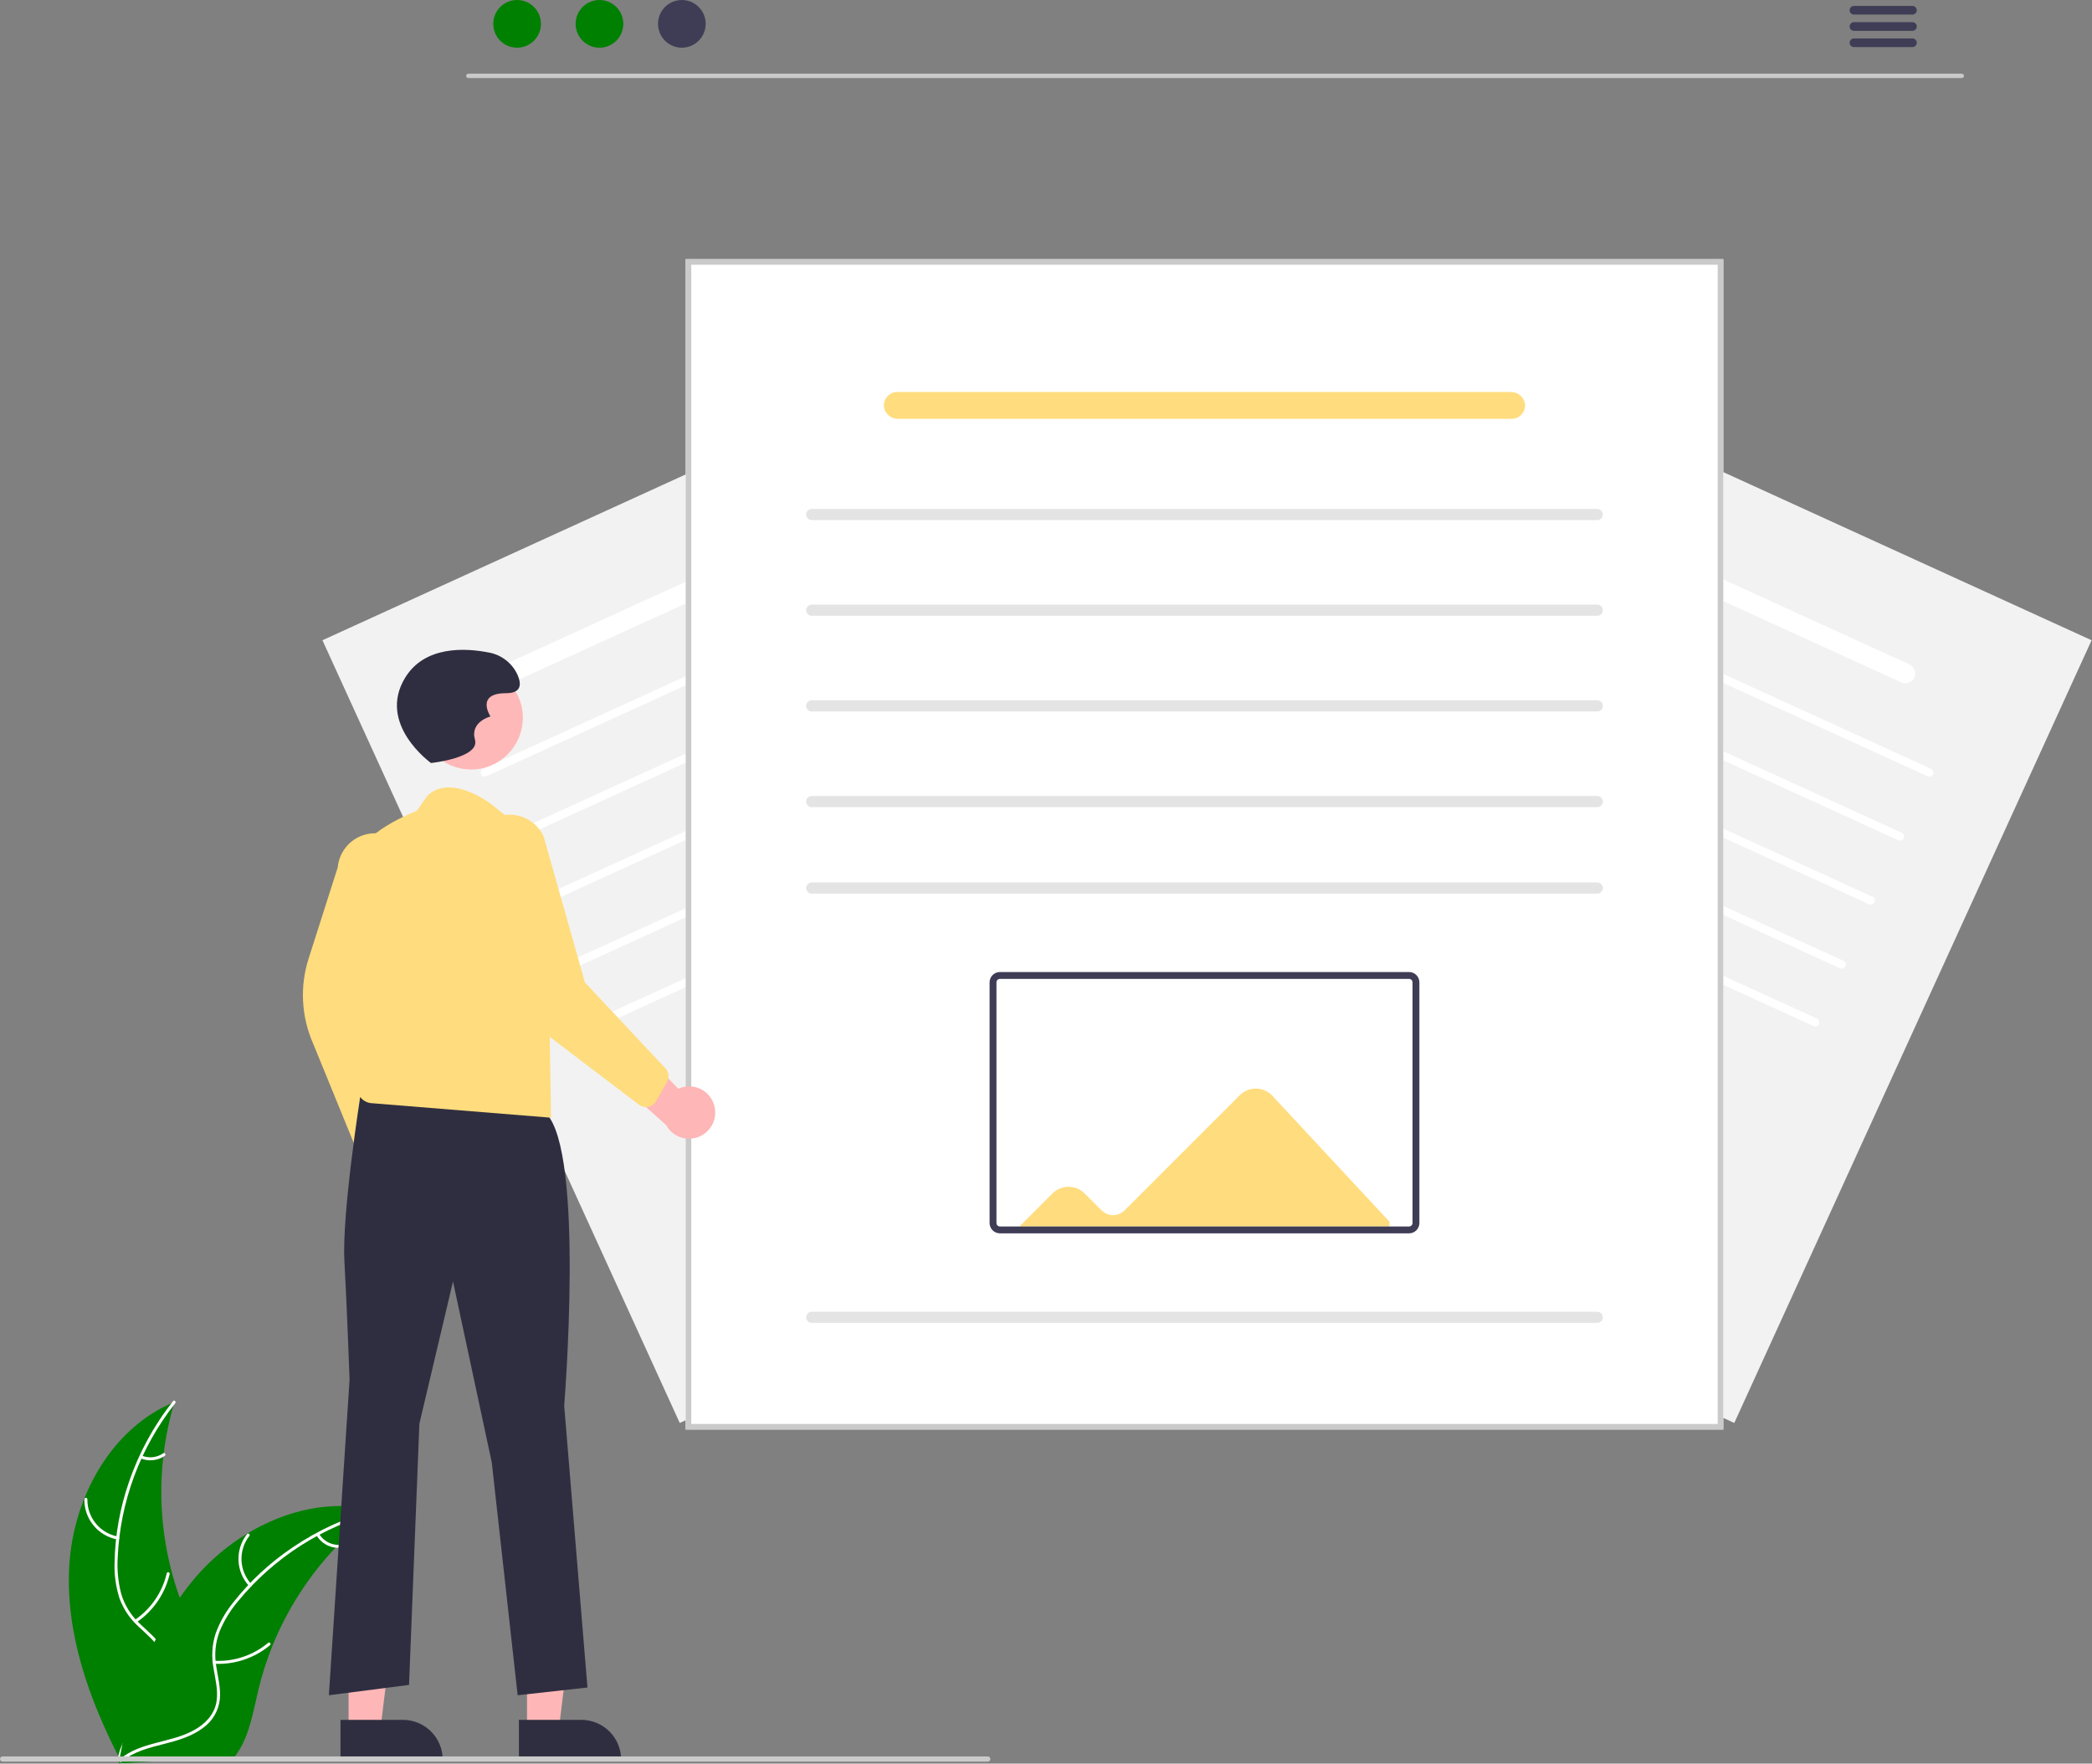<svg width="809" height="682" viewBox="0 0 809 682" fill="none" xmlns="http://www.w3.org/2000/svg">
    <rect x="0" y="0" width="809" height="682" fill="#808080" stroke="none"/>
    <g clip-path="url(#clip0_527_97)">
    <path d="M670.665 550.261L402.32 427.756L540.495 125.086L808.84 247.59L670.665 550.261Z" fill="#F2F2F2"/>
    <path d="M711.545 374.425L508.4 281.686C508.017 281.511 507.72 281.191 507.573 280.797C507.426 280.403 507.441 279.967 507.616 279.584C507.791 279.202 508.11 278.904 508.504 278.757C508.898 278.61 509.335 278.626 509.717 278.8L712.862 371.54C713.244 371.714 713.542 372.034 713.689 372.428C713.836 372.822 713.821 373.258 713.646 373.641C713.471 374.024 713.152 374.321 712.758 374.468C712.364 374.615 711.927 374.6 711.545 374.425V374.425Z" fill="white"/>
    <path d="M722.841 349.681L519.697 256.941C519.507 256.855 519.337 256.732 519.195 256.58C519.053 256.427 518.942 256.248 518.87 256.053C518.797 255.858 518.763 255.65 518.771 255.442C518.778 255.234 518.826 255.03 518.913 254.84C518.999 254.651 519.122 254.48 519.275 254.338C519.427 254.196 519.606 254.086 519.801 254.013C519.996 253.94 520.204 253.906 520.412 253.914C520.62 253.921 520.825 253.97 521.014 254.056L724.159 346.795C724.348 346.882 724.519 347.005 724.661 347.157C724.803 347.31 724.913 347.489 724.986 347.684C725.059 347.879 725.092 348.086 725.085 348.295C725.078 348.503 725.029 348.707 724.943 348.897C724.856 349.086 724.733 349.257 724.581 349.399C724.429 349.541 724.25 349.651 724.055 349.724C723.859 349.797 723.652 349.83 723.444 349.823C723.236 349.816 723.031 349.767 722.841 349.681V349.681Z" fill="white"/>
    <path d="M734.134 324.937L530.99 232.197C530.8 232.111 530.63 231.988 530.488 231.835C530.346 231.683 530.235 231.504 530.163 231.309C530.09 231.114 530.056 230.906 530.064 230.698C530.071 230.49 530.119 230.285 530.206 230.096C530.292 229.906 530.415 229.736 530.568 229.594C530.72 229.452 530.899 229.341 531.094 229.269C531.289 229.196 531.497 229.162 531.705 229.17C531.913 229.177 532.118 229.225 532.307 229.312L735.452 322.051C735.833 322.226 736.13 322.546 736.277 322.94C736.423 323.333 736.407 323.769 736.233 324.151C736.059 324.533 735.74 324.831 735.346 324.978C734.953 325.125 734.517 325.11 734.134 324.937V324.937Z" fill="white"/>
    <path d="M745.431 300.192L542.287 207.453C542.097 207.366 541.927 207.244 541.785 207.091C541.643 206.939 541.532 206.76 541.459 206.565C541.387 206.37 541.353 206.162 541.36 205.954C541.368 205.746 541.416 205.541 541.503 205.352C541.589 205.162 541.712 204.992 541.864 204.85C542.017 204.708 542.196 204.597 542.391 204.524C542.586 204.452 542.794 204.418 543.002 204.425C543.21 204.433 543.415 204.481 543.604 204.568L746.749 297.307C746.938 297.393 747.109 297.516 747.251 297.669C747.392 297.821 747.503 298 747.576 298.195C747.649 298.39 747.682 298.598 747.675 298.806C747.667 299.014 747.619 299.219 747.533 299.408C747.446 299.598 747.323 299.768 747.171 299.91C747.018 300.052 746.84 300.163 746.644 300.236C746.449 300.308 746.242 300.342 746.034 300.335C745.825 300.327 745.621 300.279 745.431 300.192V300.192Z" fill="white"/>
    <path d="M701.334 396.787L498.189 304.048C498 303.961 497.829 303.838 497.687 303.686C497.545 303.534 497.435 303.355 497.362 303.16C497.289 302.964 497.255 302.757 497.263 302.549C497.27 302.341 497.318 302.136 497.405 301.946C497.491 301.757 497.614 301.586 497.767 301.444C497.919 301.303 498.098 301.192 498.293 301.119C498.488 301.046 498.696 301.013 498.904 301.02C499.112 301.028 499.317 301.076 499.506 301.162L702.651 393.902C703.034 394.076 703.331 394.396 703.478 394.79C703.625 395.184 703.61 395.62 703.435 396.003C703.26 396.386 702.941 396.683 702.547 396.83C702.153 396.977 701.716 396.962 701.334 396.787V396.787Z" fill="white"/>
    <path d="M735.258 263.895L576.576 191.454C575.683 191.069 574.963 190.37 574.552 189.489C574.14 188.608 574.067 187.606 574.346 186.675C574.517 186.169 574.792 185.704 575.154 185.311C575.515 184.918 575.955 184.605 576.446 184.392C576.936 184.18 577.465 184.073 577.999 184.078C578.534 184.083 579.061 184.201 579.547 184.423L738.18 256.842C739.089 257.228 739.823 257.938 740.241 258.833C740.658 259.729 740.73 260.747 740.441 261.692C740.265 262.192 739.987 262.649 739.624 263.035C739.262 263.422 738.823 263.728 738.335 263.936C737.847 264.143 737.322 264.246 736.792 264.239C736.262 264.232 735.74 264.115 735.258 263.895V263.895Z" fill="white"/>
    <path d="M124.691 247.59L393.036 125.086L531.211 427.756L262.866 550.261L124.691 247.59Z" fill="#F2F2F2"/>
    <path d="M221.987 374.425L425.131 281.686C425.321 281.599 425.491 281.476 425.633 281.324C425.775 281.171 425.886 280.993 425.959 280.797C426.031 280.602 426.065 280.395 426.058 280.187C426.05 279.978 426.002 279.774 425.915 279.584C425.829 279.395 425.706 279.224 425.554 279.082C425.401 278.94 425.222 278.83 425.027 278.757C424.832 278.684 424.625 278.651 424.416 278.658C424.208 278.665 424.004 278.714 423.814 278.8L220.669 371.54C220.48 371.626 220.309 371.749 220.168 371.902C220.026 372.054 219.915 372.233 219.842 372.428C219.769 372.623 219.736 372.831 219.743 373.039C219.751 373.247 219.799 373.452 219.885 373.641C219.972 373.83 220.095 374.001 220.247 374.143C220.4 374.285 220.579 374.395 220.774 374.468C220.969 374.541 221.176 374.575 221.385 374.567C221.593 374.56 221.797 374.512 221.987 374.425V374.425Z" fill="white"/>
    <path d="M210.69 349.681L413.835 256.941C414.217 256.767 414.515 256.447 414.662 256.053C414.809 255.659 414.793 255.223 414.619 254.84C414.444 254.457 414.124 254.16 413.73 254.013C413.336 253.866 412.9 253.881 412.517 254.056L209.373 346.795C209.183 346.882 209.013 347.005 208.871 347.157C208.729 347.31 208.618 347.489 208.545 347.684C208.473 347.879 208.439 348.086 208.446 348.295C208.454 348.503 208.502 348.707 208.589 348.897C208.675 349.086 208.798 349.257 208.95 349.399C209.103 349.541 209.282 349.651 209.477 349.724C209.672 349.797 209.88 349.83 210.088 349.823C210.296 349.816 210.5 349.767 210.69 349.681H210.69Z" fill="white"/>
    <path d="M199.395 324.937L402.54 232.197C402.923 232.023 403.22 231.703 403.367 231.309C403.514 230.915 403.499 230.479 403.324 230.096C403.149 229.713 402.83 229.416 402.436 229.269C402.042 229.122 401.605 229.137 401.223 229.312L198.078 322.051C197.696 322.226 197.399 322.546 197.252 322.94C197.105 323.333 197.121 323.769 197.296 324.152C197.47 324.534 197.789 324.832 198.183 324.979C198.577 325.126 199.013 325.111 199.395 324.937V324.937Z" fill="white"/>
    <path d="M188.1 300.192L391.245 207.453C391.434 207.366 391.605 207.244 391.747 207.091C391.889 206.939 391.999 206.76 392.072 206.565C392.145 206.37 392.178 206.162 392.171 205.954C392.164 205.746 392.115 205.541 392.029 205.352C391.942 205.162 391.819 204.992 391.667 204.85C391.515 204.708 391.336 204.597 391.141 204.524C390.945 204.452 390.738 204.418 390.53 204.425C390.322 204.433 390.117 204.481 389.927 204.568L186.783 297.307C186.4 297.482 186.103 297.801 185.956 298.195C185.808 298.589 185.824 299.026 185.999 299.408C186.173 299.791 186.493 300.089 186.887 300.236C187.281 300.383 187.717 300.367 188.1 300.192H188.1Z" fill="white"/>
    <path d="M232.198 396.787L435.342 304.048C435.725 303.873 436.023 303.554 436.17 303.16C436.317 302.765 436.301 302.329 436.126 301.946C435.952 301.564 435.632 301.266 435.238 301.119C434.844 300.972 434.408 300.988 434.025 301.162L230.88 393.902C230.691 393.988 230.52 394.111 230.378 394.264C230.237 394.416 230.126 394.595 230.053 394.79C229.98 394.985 229.947 395.193 229.954 395.401C229.962 395.609 230.01 395.814 230.096 396.003C230.183 396.193 230.306 396.363 230.458 396.505C230.611 396.647 230.79 396.758 230.985 396.83C231.18 396.903 231.387 396.937 231.595 396.929C231.804 396.922 232.008 396.874 232.198 396.787H232.198Z" fill="white"/>
    <path d="M198.276 263.895L356.957 191.454C357.85 191.069 358.571 190.37 358.982 189.489C359.393 188.608 359.466 187.606 359.187 186.675C359.016 186.169 358.741 185.704 358.38 185.311C358.018 184.918 357.578 184.605 357.088 184.392C356.598 184.18 356.068 184.073 355.534 184.078C355 184.083 354.473 184.201 353.987 184.423L195.353 256.842C194.444 257.228 193.71 257.938 193.293 258.833C192.875 259.729 192.804 260.747 193.092 261.692C193.268 262.192 193.547 262.649 193.909 263.035C194.272 263.422 194.711 263.728 195.199 263.936C195.686 264.143 196.212 264.246 196.741 264.239C197.271 264.232 197.794 264.115 198.276 263.895V263.895Z" fill="white"/>
    <path d="M26.826 604.978C28.52 578.734 43.143 552.107 67.486 542.155C59.278 569.551 61.025 598.967 72.419 625.199C76.849 635.3 82.829 646.073 79.855 656.694C78.005 663.303 72.833 668.582 66.906 672.043C60.98 675.504 54.286 677.383 47.675 679.227L46.422 680.395C34.368 657.022 25.132 631.222 26.826 604.978Z" fill="#008000"/>
    <path d="M67.763 542.633C54.255 559.703 46.47 580.596 45.513 602.343C45.224 607.021 45.674 611.715 46.846 616.253C48.132 620.637 50.567 624.596 53.9 627.72C56.949 630.695 60.413 633.385 62.685 637.05C63.821 638.943 64.543 641.055 64.805 643.246C65.067 645.438 64.863 647.661 64.206 649.768C62.706 655.062 59.392 659.501 56.002 663.729C52.237 668.424 48.252 673.24 46.889 679.249C46.724 679.977 45.604 679.678 45.769 678.951C48.139 668.498 57.769 662.068 61.978 652.529C63.942 648.078 64.576 643.009 62.224 638.573C60.168 634.694 56.599 631.917 53.485 628.931C50.189 625.931 47.678 622.17 46.171 617.976C44.771 613.512 44.141 608.843 44.307 604.168C44.515 593.638 46.377 583.205 49.825 573.253C53.697 561.872 59.487 551.238 66.945 541.81C67.407 541.227 68.221 542.053 67.763 542.633V542.633Z" fill="white"/>
    <path d="M45.406 595.322C41.779 594.666 38.503 592.743 36.164 589.895C33.825 587.046 32.574 583.46 32.635 579.774C32.639 579.624 32.701 579.481 32.808 579.376C32.915 579.27 33.059 579.211 33.209 579.209C33.36 579.208 33.505 579.265 33.614 579.368C33.723 579.472 33.788 579.613 33.794 579.764C33.731 583.195 34.897 586.536 37.08 589.184C39.264 591.831 42.323 593.611 45.703 594.202C46.438 594.331 46.136 595.451 45.406 595.322L45.406 595.322Z" fill="white"/>
    <path d="M52.154 626.415C58.382 622.176 62.785 615.745 64.483 608.405C64.65 607.677 65.77 607.976 65.603 608.702C63.822 616.338 59.227 623.021 52.735 627.417C52.116 627.836 51.538 626.831 52.154 626.415V626.415Z" fill="white"/>
    <path d="M54.834 562.905C56.184 563.451 57.649 563.653 59.097 563.493C60.545 563.333 61.931 562.816 63.129 561.989C63.743 561.562 64.32 562.568 63.711 562.991C62.382 563.9 60.851 564.469 59.252 564.649C57.653 564.829 56.034 564.615 54.536 564.025C54.39 563.981 54.267 563.884 54.19 563.752C54.114 563.62 54.09 563.464 54.125 563.316C54.165 563.168 54.262 563.042 54.395 562.965C54.528 562.888 54.685 562.866 54.834 562.905V562.905Z" fill="white"/>
    <path d="M145.978 584.194C145.603 584.471 145.227 584.748 144.852 585.035C139.823 588.786 135.108 592.94 130.752 597.455C130.41 597.798 130.068 598.152 129.736 598.505C119.358 609.494 111.111 622.314 105.413 636.315C103.151 641.888 101.316 647.625 99.924 653.476C98.002 661.557 96.561 670.472 92.21 677.247C91.764 677.959 91.275 678.643 90.744 679.294L47.943 681.833C47.843 681.79 47.742 681.757 47.642 681.714L45.938 681.894C45.988 681.587 46.047 681.27 46.098 680.963C46.127 680.785 46.165 680.606 46.194 680.428C46.216 680.309 46.238 680.19 46.252 680.082C46.259 680.042 46.267 680.002 46.274 679.972C46.288 679.864 46.311 679.764 46.325 679.666C46.651 677.892 46.99 676.118 47.342 674.343C47.341 674.333 47.341 674.333 47.35 674.323C50.067 660.805 53.935 647.394 59.717 634.998C59.891 634.625 60.064 634.242 60.257 633.868C62.894 628.295 65.982 622.946 69.491 617.876C71.421 615.106 73.49 612.435 75.689 609.874C81.387 603.268 88.088 597.599 95.546 593.076C110.417 584.06 128.005 579.9 144.705 583.878C145.132 583.98 145.55 584.082 145.978 584.194Z" fill="#008000"/>
    <path d="M145.917 584.743C124.854 590.241 106.06 602.235 92.202 619.022C89.155 622.583 86.688 626.602 84.892 630.932C83.279 635.205 82.84 639.833 83.62 644.334C84.263 648.545 85.409 652.778 85.017 657.073C84.784 659.268 84.09 661.389 82.979 663.297C81.869 665.205 80.368 666.856 78.574 668.144C74.189 671.467 68.871 673.016 63.618 674.351C57.785 675.832 51.704 677.279 46.998 681.256C46.428 681.738 45.714 680.825 46.283 680.344C54.469 673.424 66.029 674.089 75.133 669.006C79.38 666.635 82.939 662.969 83.732 658.011C84.425 653.676 83.248 649.31 82.56 645.051C81.734 640.672 81.993 636.157 83.315 631.9C84.885 627.494 87.193 623.386 90.141 619.754C96.646 611.471 104.414 604.262 113.159 598.391C123.102 591.636 134.128 586.632 145.759 583.594C146.479 583.407 146.632 584.556 145.917 584.743V584.743Z" fill="white"/>
    <path d="M96.343 613.354C93.843 610.647 92.385 607.139 92.232 603.456C92.079 599.774 93.24 596.157 95.507 593.251C95.968 592.665 96.901 593.353 96.44 593.94C94.323 596.642 93.242 600.012 93.392 603.44C93.541 606.869 94.912 610.132 97.255 612.639C97.764 613.184 96.849 613.897 96.343 613.354H96.343Z" fill="white"/>
    <path d="M83.012 642.242C90.537 642.607 97.924 640.123 103.699 635.284C104.271 634.805 104.985 635.717 104.414 636.197C98.395 641.221 90.703 643.79 82.873 643.392C82.126 643.354 82.269 642.203 83.012 642.242V642.242Z" fill="white"/>
    <path d="M123.388 593.146C124.137 594.395 125.185 595.438 126.437 596.182C127.69 596.927 129.107 597.348 130.562 597.409C131.309 597.438 131.165 598.588 130.423 598.56C128.816 598.485 127.251 598.018 125.865 597.198C124.48 596.379 123.316 595.234 122.475 593.861C122.385 593.738 122.345 593.586 122.364 593.435C122.382 593.284 122.457 593.145 122.574 593.047C122.695 592.953 122.849 592.911 123.001 592.929C123.153 592.948 123.292 593.025 123.388 593.146V593.146Z" fill="white"/>
    <path d="M666.416 552.805H265.16V100.222H666.416V552.805Z" fill="white"/>
    <path d="M666.416 552.805H265.16V100.222H666.416V552.805ZM267.318 550.648H664.259V102.38H267.317L267.318 550.648Z" fill="#CACACA"/>
    <path d="M617.669 312.132H313.907C313.624 312.132 313.343 312.076 313.082 311.968C312.82 311.86 312.582 311.701 312.382 311.5C312.182 311.3 312.023 311.062 311.914 310.801C311.806 310.539 311.75 310.258 311.75 309.975C311.75 309.692 311.806 309.411 311.914 309.149C312.023 308.888 312.182 308.65 312.382 308.45C312.582 308.249 312.82 308.09 313.082 307.982C313.343 307.873 313.624 307.818 313.907 307.818H617.669C618.241 307.818 618.79 308.045 619.195 308.45C619.599 308.854 619.826 309.403 619.826 309.975C619.826 310.547 619.599 311.096 619.195 311.5C618.79 311.905 618.241 312.132 617.669 312.132V312.132Z" fill="#E4E4E4"/>
    <path d="M617.669 275.132H313.907C313.335 275.132 312.786 274.905 312.382 274.5C311.977 274.096 311.75 273.547 311.75 272.975C311.75 272.403 311.977 271.854 312.382 271.45C312.786 271.045 313.335 270.818 313.907 270.818H617.669C618.241 270.818 618.79 271.045 619.195 271.45C619.599 271.854 619.826 272.403 619.826 272.975C619.826 273.547 619.599 274.096 619.195 274.5C618.79 274.905 618.241 275.132 617.669 275.132V275.132Z" fill="#E4E4E4"/>
    <path d="M617.669 238.132H313.907C313.624 238.132 313.343 238.076 313.082 237.968C312.82 237.86 312.582 237.701 312.382 237.5C312.182 237.3 312.023 237.062 311.914 236.8C311.806 236.539 311.75 236.258 311.75 235.975C311.75 235.692 311.806 235.411 311.914 235.149C312.023 234.888 312.182 234.65 312.382 234.45C312.582 234.249 312.82 234.09 313.082 233.982C313.343 233.873 313.624 233.818 313.907 233.818H617.669C618.241 233.818 618.79 234.045 619.195 234.45C619.599 234.854 619.826 235.403 619.826 235.975C619.826 236.547 619.599 237.096 619.195 237.5C618.79 237.905 618.241 238.132 617.669 238.132V238.132Z" fill="#E4E4E4"/>
    <path d="M617.669 201.132H313.907C313.335 201.132 312.786 200.905 312.382 200.5C311.977 200.096 311.75 199.547 311.75 198.975C311.75 198.403 311.977 197.854 312.382 197.45C312.786 197.045 313.335 196.818 313.907 196.818H617.669C618.241 196.818 618.79 197.045 619.195 197.45C619.599 197.854 619.826 198.403 619.826 198.975C619.826 199.547 619.599 200.096 619.195 200.5C618.79 200.905 618.241 201.132 617.669 201.132V201.132Z" fill="#E4E4E4"/>
    <path d="M617.669 345.57H313.907C313.335 345.57 312.786 345.343 312.382 344.938C311.977 344.534 311.75 343.985 311.75 343.413C311.75 342.841 311.977 342.292 312.382 341.888C312.786 341.483 313.335 341.256 313.907 341.256H617.669C618.241 341.256 618.79 341.483 619.195 341.888C619.599 342.292 619.826 342.841 619.826 343.413C619.826 343.985 619.599 344.534 619.195 344.938C618.79 345.343 618.241 345.57 617.669 345.57V345.57Z" fill="#E4E4E4"/>
    <path d="M617.669 511.57H313.907C313.335 511.57 312.786 511.343 312.382 510.938C311.977 510.534 311.75 509.985 311.75 509.413C311.75 508.841 311.977 508.292 312.382 507.888C312.786 507.483 313.335 507.256 313.907 507.256H617.669C618.241 507.256 618.79 507.483 619.195 507.888C619.599 508.292 619.826 508.841 619.826 509.413C619.826 509.985 619.599 510.534 619.195 510.938C618.79 511.343 618.241 511.57 617.669 511.57V511.57Z" fill="#E4E4E4"/>
    <path d="M544.904 476.941H386.673C385.615 476.939 384.601 476.519 383.853 475.771C383.105 475.023 382.685 474.009 382.684 472.952V379.874C382.685 378.817 383.105 377.803 383.853 377.055C384.601 376.307 385.615 375.887 386.673 375.885H544.904C545.961 375.887 546.975 376.307 547.723 377.055C548.471 377.803 548.891 378.817 548.893 379.874V472.952C548.891 474.009 548.471 475.023 547.723 475.771C546.975 476.519 545.961 476.939 544.904 476.941V476.941Z" fill="white"/>
    <path d="M492.062 423.767C491.257 422.905 490.286 422.213 489.208 421.734C488.13 421.254 486.967 420.996 485.787 420.975C484.607 420.954 483.436 421.17 482.341 421.611C481.247 422.052 480.252 422.708 479.417 423.541L434.886 468.072C433.71 469.246 432.116 469.906 430.454 469.908C428.793 469.911 427.197 469.255 426.017 468.085L419.422 461.503C418.607 460.688 417.639 460.04 416.573 459.599C415.508 459.157 414.366 458.93 413.212 458.93C412.059 458.93 410.917 459.157 409.852 459.599C408.786 460.04 407.818 460.688 407.003 461.503L394.238 474.281H537.337V472.46L492.062 423.767Z" fill="#FFDC7D"/>
    <path d="M544.904 476.941H386.673C385.615 476.939 384.601 476.519 383.853 475.771C383.105 475.023 382.685 474.009 382.684 472.952V379.874C382.685 378.817 383.105 377.803 383.853 377.055C384.601 376.307 385.615 375.887 386.673 375.885H544.904C545.961 375.887 546.975 376.307 547.723 377.055C548.471 377.803 548.891 378.817 548.893 379.874V472.952C548.891 474.009 548.471 475.023 547.723 475.771C546.975 476.519 545.961 476.939 544.904 476.941V476.941ZM386.673 378.545C386.32 378.545 385.982 378.685 385.733 378.935C385.484 379.184 385.343 379.522 385.343 379.874V472.952C385.343 473.304 385.484 473.642 385.733 473.891C385.982 474.141 386.32 474.281 386.673 474.281H544.904C545.256 474.281 545.594 474.141 545.843 473.891C546.093 473.642 546.233 473.304 546.233 472.952V379.874C546.233 379.522 546.093 379.184 545.843 378.935C545.594 378.685 545.256 378.545 544.904 378.545L386.673 378.545Z" fill="#3F3D56"/>
    <path d="M163.44 461.382C163.841 459.968 163.927 458.483 163.692 457.032C163.457 455.581 162.907 454.199 162.08 452.983C161.254 451.767 160.17 450.748 158.907 449.996C157.644 449.245 156.231 448.779 154.768 448.633L146.477 413.873L133.77 427.414L143.591 458.346C143.508 460.82 144.335 463.238 145.915 465.143C147.496 467.048 149.72 468.306 152.167 468.681C154.613 469.055 157.112 468.519 159.19 467.173C161.268 465.828 162.78 463.768 163.44 461.382Z" fill="#FFB6B6"/>
    <path d="M141.274 448.775C140.674 448.575 140.123 448.252 139.657 447.825C139.19 447.398 138.819 446.878 138.566 446.299L120.987 403.301C116.505 392.993 115.919 381.407 119.339 370.699L130.603 335.416C130.775 333.518 131.318 331.673 132.203 329.986C133.088 328.298 134.297 326.802 135.76 325.582C137.224 324.363 138.914 323.443 140.733 322.877C142.552 322.311 144.465 322.109 146.362 322.283C148.259 322.456 150.104 323.002 151.79 323.889C153.476 324.776 154.971 325.987 156.189 327.452C157.407 328.917 158.324 330.608 158.888 332.428C159.452 334.247 159.652 336.161 159.476 338.058L144.538 394.873L154.543 439.495C154.699 440.407 154.572 441.344 154.179 442.181C153.785 443.018 153.144 443.714 152.342 444.174L144.926 448.412C144.131 448.866 143.216 449.067 142.303 448.987C141.953 448.957 141.607 448.886 141.274 448.775V448.775Z" fill="#FFDC7D"/>
    <path d="M203.8 669.082H216.059L221.892 621.794H203.797L203.8 669.082Z" fill="#FFB6B6"/>
    <path d="M200.672 665.079L224.816 665.078H224.817C228.898 665.079 232.811 666.7 235.696 669.585C238.582 672.471 240.203 676.384 240.203 680.465V680.965L200.673 680.966L200.672 665.079Z" fill="#2F2E41"/>
    <path d="M134.8 669.082H147.059L152.892 621.794H134.797L134.8 669.082Z" fill="#FFB6B6"/>
    <path d="M131.672 665.079L155.816 665.078H155.817C159.898 665.079 163.811 666.7 166.696 669.585C169.582 672.471 171.203 676.384 171.203 680.465V680.965L131.673 680.966L131.672 665.079Z" fill="#2F2E41"/>
    <path d="M211.18 430.565L139.283 424.239C139.283 424.239 132.18 469.565 133.18 487.565C134.18 505.565 135.18 533.565 135.18 533.565L127.18 655.565L158.18 651.565L162.18 550.565L175.18 495.565L190.18 565.565L200.18 655.565L227.18 652.565L218.18 543.565C218.18 543.565 226.18 445.565 211.18 430.565Z" fill="#2F2E41"/>
    <path d="M182.18 297.565C193.225 297.565 202.18 288.611 202.18 277.565C202.18 266.519 193.225 257.565 182.18 257.565C171.134 257.565 162.18 266.519 162.18 277.565C162.18 288.611 171.134 297.565 182.18 297.565Z" fill="#FFB8B8"/>
    <path d="M204.084 322.222L189.8 310.852C189.8 310.852 174.331 298.915 165.257 307.74L161.183 313.565C161.183 313.565 138.084 322.222 138.084 333.222L139.183 393.565C139.183 393.565 131.183 424.565 143.183 426.565L213.084 432.222L212.183 374.565L204.084 322.222Z" fill="#FFDC7D"/>
    <path d="M166.68 295.065C166.68 295.065 145.68 280.065 156.68 262.065C164.311 249.578 180.124 250.566 189.094 252.343C191.51 252.789 193.782 253.816 195.714 255.335C197.645 256.855 199.178 258.821 200.18 261.065C201.68 264.565 201.68 268.065 195.68 268.065C183.68 268.065 189.68 277.065 189.68 277.065C189.68 277.065 181.68 279.065 183.68 286.065C185.68 293.065 166.68 295.065 166.68 295.065Z" fill="#2F2E41"/>
    <path d="M276.238 427.61C275.866 426.188 275.186 424.864 274.247 423.733C273.308 422.602 272.132 421.691 270.802 421.064C269.473 420.436 268.022 420.108 266.552 420.102C265.082 420.096 263.628 420.412 262.294 421.029L237.502 395.293L233.43 413.411L257.597 435.072C258.781 437.246 260.722 438.909 263.05 439.747C265.379 440.586 267.935 440.541 270.232 439.621C272.53 438.701 274.411 436.97 275.518 434.757C276.625 432.543 276.881 430 276.238 427.61H276.238Z" fill="#FFB6B6"/>
    <path d="M250.746 428.001C250.128 428.134 249.489 428.135 248.871 428.004C248.252 427.873 247.668 427.614 247.157 427.243L210.18 399.126C201.084 392.522 194.696 382.838 192.206 371.876L183.994 335.76C183.177 334.039 182.707 332.172 182.612 330.269C182.517 328.365 182.798 326.462 183.439 324.667C184.08 322.872 185.069 321.221 186.349 319.809C187.629 318.396 189.175 317.25 190.898 316.436C192.622 315.622 194.489 315.156 196.392 315.064C198.296 314.972 200.199 315.257 201.993 315.901C203.787 316.546 205.436 317.538 206.846 318.821C208.255 320.103 209.399 321.651 210.209 323.376L226.189 379.908L257.466 413.269C258.063 413.975 258.43 414.847 258.516 415.768C258.602 416.689 258.403 417.614 257.946 418.418L253.708 425.834C253.254 426.629 252.567 427.267 251.741 427.662C251.424 427.814 251.09 427.928 250.746 428.001Z" fill="#FFDC7D"/>
    <path d="M758.657 30.177H181.101C180.879 30.176 180.667 30.088 180.51 29.93C180.354 29.773 180.266 29.561 180.266 29.339C180.266 29.117 180.354 28.904 180.51 28.747C180.667 28.59 180.879 28.501 181.101 28.501H758.657C758.879 28.501 759.091 28.59 759.248 28.747C759.404 28.904 759.492 29.117 759.492 29.339C759.492 29.561 759.404 29.773 759.248 29.93C759.091 30.088 758.879 30.176 758.657 30.177V30.177Z" fill="#CACACA"/>
    <path d="M199.967 18.442C205.059 18.442 209.188 14.313 209.188 9.221C209.188 4.128 205.059 0 199.967 0C194.874 0 190.746 4.128 190.746 9.221C190.746 14.313 194.874 18.442 199.967 18.442Z" fill="#008000"/>
    <path d="M231.822 18.442C236.915 18.442 241.043 14.313 241.043 9.221C241.043 4.128 236.915 0 231.822 0C226.73 0 222.602 4.128 222.602 9.221C222.602 14.313 226.73 18.442 231.822 18.442Z" fill="#008000"/>
    <path d="M263.674 18.442C268.766 18.442 272.895 14.313 272.895 9.221C272.895 4.128 268.766 0 263.674 0C258.581 0 254.453 4.128 254.453 9.221C254.453 14.313 258.581 18.442 263.674 18.442Z" fill="#3F3D56"/>
    <path d="M739.569 5.64H716.936C716.493 5.639 716.068 5.461 715.755 5.147C715.441 4.833 715.266 4.407 715.266 3.964C715.266 3.52 715.441 3.094 715.755 2.78C716.068 2.466 716.493 2.289 716.936 2.287H739.569C740.013 2.289 740.438 2.466 740.751 2.78C741.064 3.094 741.24 3.52 741.24 3.964C741.24 4.407 741.064 4.833 740.751 5.147C740.438 5.461 740.013 5.639 739.569 5.64V5.64Z" fill="#3F3D56"/>
    <path d="M739.569 11.927H716.936C716.493 11.925 716.068 11.748 715.755 11.434C715.441 11.12 715.266 10.694 715.266 10.25C715.266 9.807 715.441 9.381 715.755 9.067C716.068 8.753 716.493 8.575 716.936 8.574H739.569C740.013 8.575 740.438 8.753 740.751 9.067C741.064 9.381 741.24 9.807 741.24 10.25C741.24 10.694 741.064 11.12 740.751 11.434C740.438 11.748 740.013 11.925 739.569 11.927V11.927Z" fill="#3F3D56"/>
    <path d="M739.569 18.214H716.936C716.493 18.212 716.068 18.035 715.755 17.721C715.441 17.407 715.266 16.981 715.266 16.537C715.266 16.094 715.441 15.668 715.755 15.354C716.068 15.04 716.493 14.862 716.936 14.861H739.569C740.013 14.862 740.438 15.04 740.751 15.354C741.064 15.668 741.24 16.094 741.24 16.537C741.24 16.981 741.064 17.407 740.751 17.721C740.438 18.035 740.013 18.212 739.569 18.214V18.214Z" fill="#3F3D56"/>
    <path d="M382 681.222H1C0.735 681.222 0.48 681.117 0.293 680.93C0.105 680.742 0 680.488 0 680.222C0 679.957 0.105 679.703 0.293 679.515C0.48 679.328 0.735 679.222 1 679.222H382C382.265 679.222 382.52 679.328 382.707 679.515C382.895 679.703 383 679.957 383 680.222C383 680.488 382.895 680.742 382.707 680.93C382.52 681.117 382.265 681.222 382 681.222Z" fill="#CACACA"/>
    <path d="M584.575 161.965H347.299C345.977 161.994 344.69 161.536 343.684 160.677C342.677 159.819 342.021 158.622 341.84 157.311C341.765 156.589 341.843 155.858 342.068 155.167C342.294 154.477 342.662 153.841 343.148 153.301C343.635 152.761 344.23 152.33 344.893 152.035C345.557 151.739 346.276 151.587 347.003 151.587H584.207C585.55 151.551 586.859 152.014 587.882 152.887C588.904 153.759 589.568 154.979 589.745 156.311C589.809 157.029 589.723 157.752 589.493 158.435C589.262 159.118 588.892 159.745 588.406 160.277C587.92 160.809 587.328 161.234 586.668 161.524C586.009 161.815 585.296 161.965 584.575 161.965V161.965Z" fill="#FFDC7D"/>
    </g>
    <defs>
    <clipPath id="clip0_527_97">
    <rect width="808.841" height="681.894" fill="white"/>
    </clipPath>
    </defs>
</svg>
    